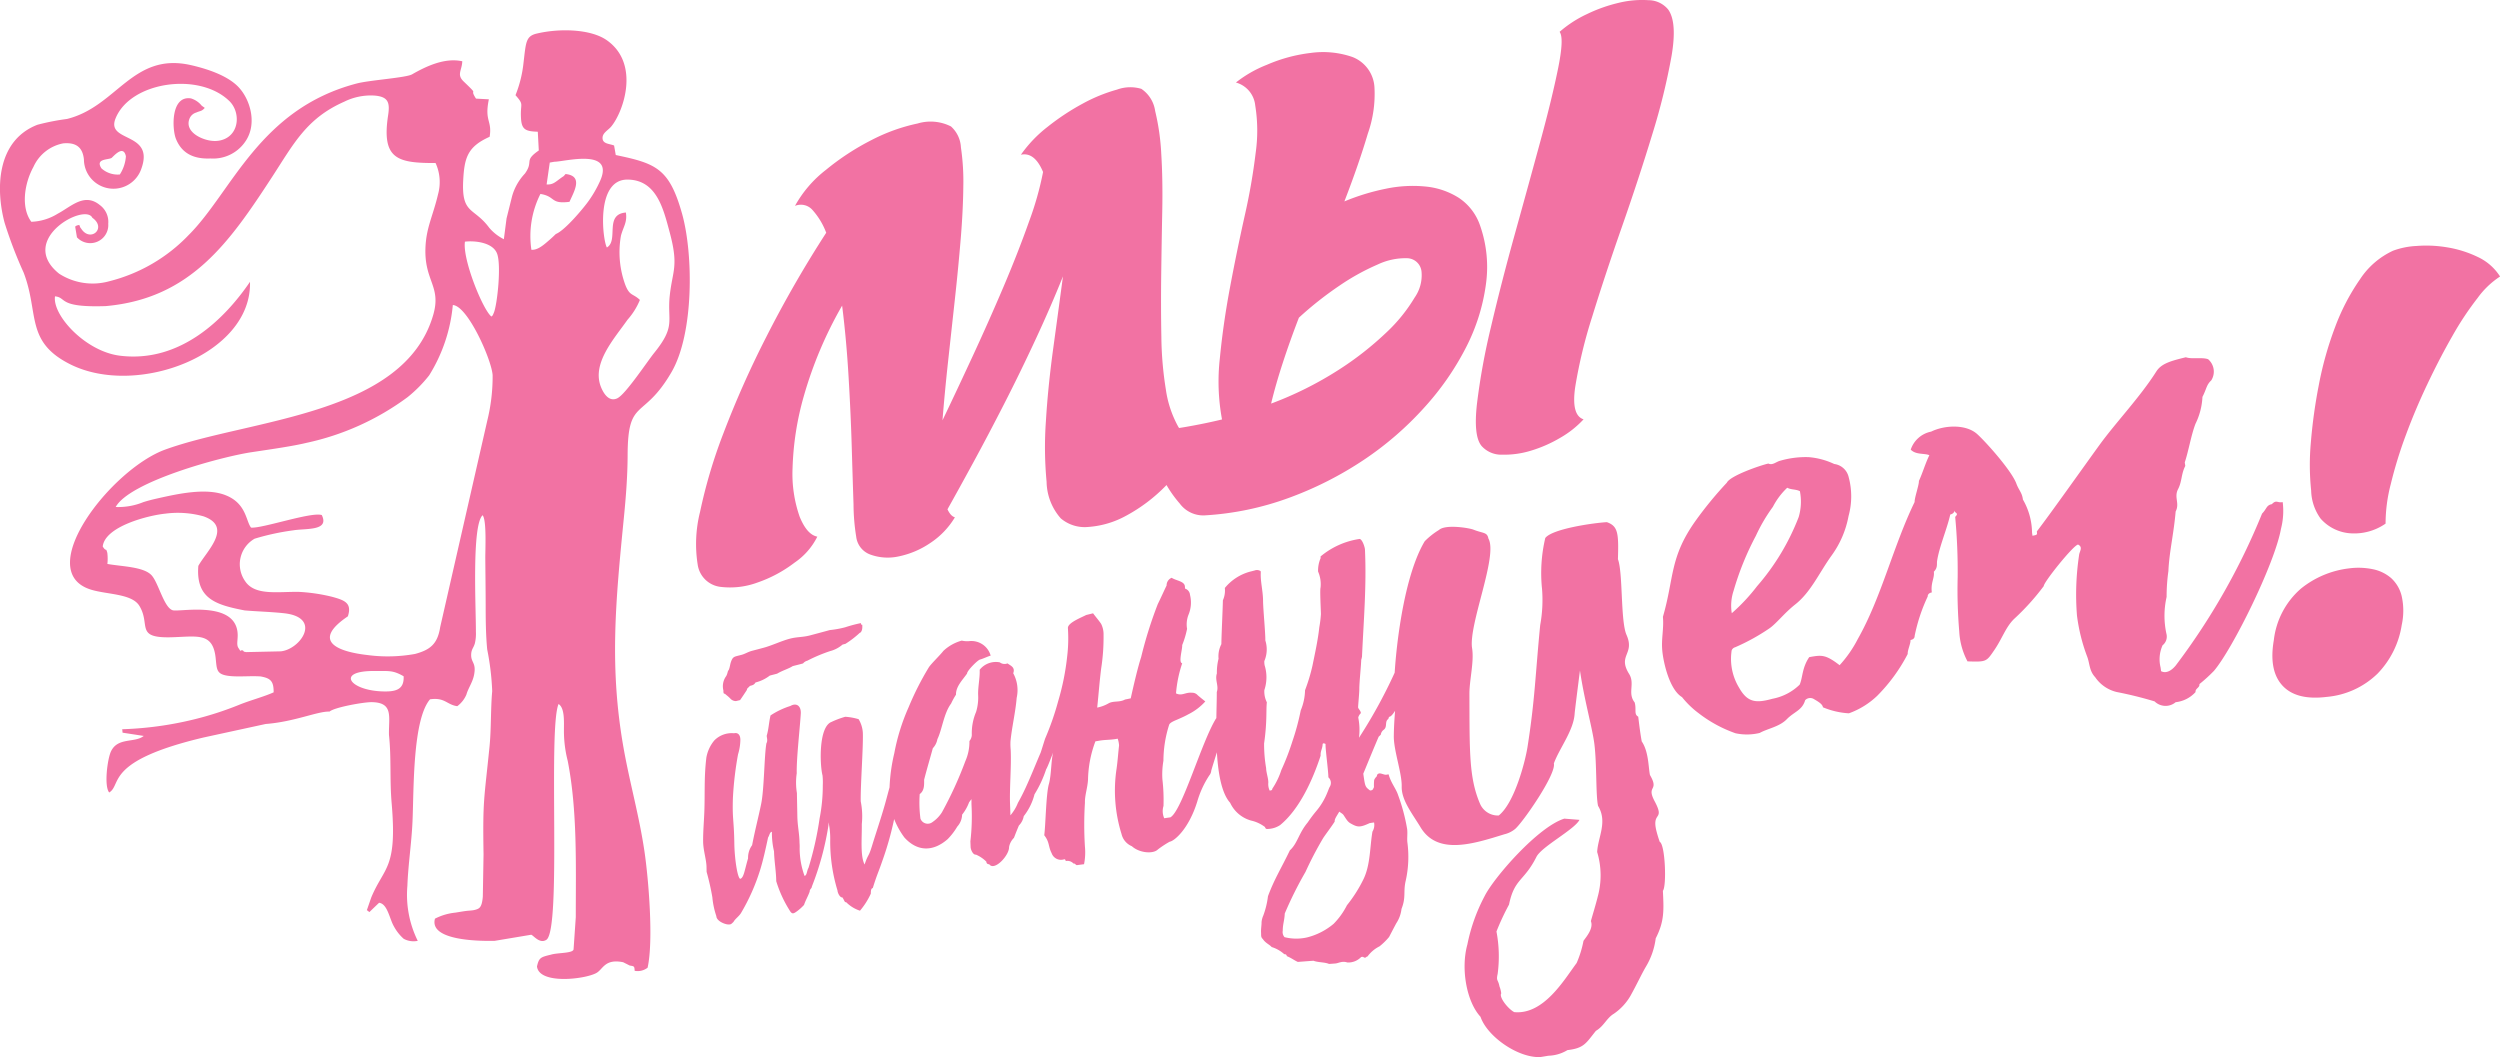 <svg xmlns="http://www.w3.org/2000/svg" width="278.776" height="117.883" viewBox="0 0 278.776 117.883">
  <g id="Group_154" data-name="Group 154" transform="translate(129 -497.008)">
    <path id="Path_213" data-name="Path 213" d="M-12.571,576.869a15.83,15.83,0,0,0-1.762.469,11.054,11.054,0,0,1-1.714.31c-.72.2-1.476.4-2.2.593-.827.221-1.431.149-2.277.375-.954.255-1.976.756-2.915,1.007-.413.111-.812.218-1.245.329-.522.136-.791.359-1.261.474l-.343.086c-.414.111-.57.141-.75.608-.146.381-.116.61-.29,1.012-.108.024-.107.431-.3.694a1.9,1.9,0,0,0-.281,1.552c0,.221.008.409.17.364.131.147.34.26.631.572a.827.827,0,0,0,.606.251c.146-.035.308-.072.454-.109.267-.385.514-.752.76-1.137,0-.181.142-.217.337-.447.326-.082.453-.116.629-.384a4.251,4.251,0,0,0,1.585-.765c.252-.069.543-.14.814-.211.61-.368,1.261-.533,1.744-.845.379-.1.777-.193,1.156-.3a.864.864,0,0,1,.465-.3,17.531,17.531,0,0,1,2.57-1.081,3.4,3.4,0,0,0,1.359-.716c.109-.033.217-.059.324-.084a10.585,10.585,0,0,0,1.6-1.227c.163-.038.3-.324.286-.7,0-.063,0-.128-.006-.2-.144.047-.152-.194-.152-.194Zm4.252,16.58-.612.4c-.439,1.131-.6,1.953-.991,3.322-.432,1.511-.963,3.066-1.42,4.559-.394,1.292-.4.81-.823,2.061-.5-.971-.287-2.977-.31-4.5a8.567,8.567,0,0,0-.119-2.546c-.036-1.752.288-5.971.236-7.617a3.327,3.327,0,0,0-.47-1.542,6.565,6.565,0,0,0-1.49-.27,9.588,9.588,0,0,0-1.538.575c-1.468.562-1.293,4.868-1,5.962a7.234,7.234,0,0,1,.031,1.09,19.123,19.123,0,0,1-.358,3.721,36.41,36.41,0,0,1-1.238,5.507c-.178.265-.163.846-.441.886a9.024,9.024,0,0,1-.543-3.1,4.379,4.379,0,0,0-.015-.571c-.013-1.1-.225-1.869-.243-3-.013-.857-.035-1.667-.047-2.563a7.154,7.154,0,0,1-.02-2.209c-.042-1.61.35-4.978.451-6.649.052-.846-.471-1.25-1.155-.855a8.828,8.828,0,0,0-2.22,1.057c-.2.879-.186,1.426-.424,2.267.006.245.14.535-.036.85-.243,1.4-.241,5.083-.583,6.746-.305,1.489-.676,2.869-1.009,4.605a2.362,2.362,0,0,0-.451,1.467c-.415,1.422-.474,2.169-.881,2.287-.318-.146-.628-2.328-.651-3.936-.04-2.717-.244-2.672-.155-5.17a37.719,37.719,0,0,1,.568-4.776,5.832,5.832,0,0,0,.26-1.653c-.012-.542-.29-.8-.709-.7a2.714,2.714,0,0,0-2.2.805,4.075,4.075,0,0,0-.883,1.91c-.271,2.259-.144,3.949-.229,6.109-.044,1.117-.14,2.146-.132,3.23.006,1,.366,2.036.378,2.851.006.33.006.33.01.55a27.561,27.561,0,0,1,.641,2.839,9.068,9.068,0,0,0,.446,2.1c.01.55,1.024.977,1.452.927.186-.021.186-.025.46-.284.18-.342.625-.632.838-.992a22.43,22.43,0,0,0,2.1-4.7c.363-1.137.666-2.549.917-3.72.178-.265.171-.6.429-.638a8.862,8.862,0,0,0,.235,2.181c.027,1.13.238,2.234.246,3.327a13.344,13.344,0,0,0,1.453,3.193c.3.52.436.477.9.132a5.3,5.3,0,0,0,.746-.677c.19-.559.405-.873.631-1.483-.007-.294.233-.332.245-.571a31.9,31.9,0,0,0,1.85-6.827l.009-.336a8.8,8.8,0,0,1,.186,1.957,18.7,18.7,0,0,0,.813,5.655c.007.248.265.8.543.767.233.322.222.562.425.535a3.822,3.822,0,0,0,1.538.946,8.106,8.106,0,0,0,1.207-1.9c.01-.248,0-.593.221-.622.47-1.518.6-1.683,1.035-2.947a35.624,35.624,0,0,0,1.574-5.913l-.009-.249c.741-2.036.982-3.485.344-3.858Zm17.724-4.72c-.309.055-1.069.309-1.052.626-1.3,2.7-2.2,5.434-3.416,7.552a4.918,4.918,0,0,1-.841,1.4c-.011-.634-.029-.943-.04-1.259-.067-1.8.159-4.158.073-6.043a6.682,6.682,0,0,1-.025-.943c.155-1.611.559-3.233.691-4.856a3.918,3.918,0,0,0-.385-2.743c.26-.684-.331-.854-.635-1.1a.881.881,0,0,1-.862-.116,2.3,2.3,0,0,0-2.244.828c.04.908-.2,1.886-.171,2.8a5.577,5.577,0,0,1-.229,1.9,6.081,6.081,0,0,0-.477,2.57,1.15,1.15,0,0,1-.265.677,5.374,5.374,0,0,1-.457,2.247,42.4,42.4,0,0,1-2.609,5.7,3.717,3.717,0,0,1-1.049,1.085.863.863,0,0,1-1.347-.379,13.626,13.626,0,0,1-.083-2.736c.52-.382.5-.994.493-1.6.239-.96.711-2.561.969-3.516a1.99,1.99,0,0,0,.512-1.015c.51-1.025.711-2.884,1.527-3.967a7.9,7.9,0,0,1,.546-.992c-.02-.913.735-1.638,1.234-2.353-.012-.308,1.178-1.5,1.449-1.564.305-.072.913-.369,1.183-.433a2.23,2.23,0,0,0-2.42-1.615,2.649,2.649,0,0,1-.8-.062,4.863,4.863,0,0,0-2.064,1.157c-.267.377-1.4,1.467-1.622,1.841a32.355,32.355,0,0,0-2.244,4.433,22.854,22.854,0,0,0-1.595,5.119,19.677,19.677,0,0,0-.528,5.454,8.89,8.89,0,0,0,1.654,3.952c1.432,1.583,3.192,1.612,4.825.181a7.326,7.326,0,0,0,1.072-1.4,2.06,2.06,0,0,0,.538-1.33,4.9,4.9,0,0,0,.775-1.373l.263-.357c.013.315,0,.317.007.615a23.806,23.806,0,0,1-.123,4.094s.012.317.025.632.28.9.593.847a3.723,3.723,0,0,1,1.167.79.261.261,0,0,0,.309.274c.575.835,2.259-1,2.218-1.907a1.944,1.944,0,0,1,.546-1.027c.265-.685.265-.685.549-1.371a1.98,1.98,0,0,0,.543-1.046,6.551,6.551,0,0,0,1.2-2.437,13.007,13.007,0,0,0,1.3-2.795c.257-.379,1.092-2.838,1.368-3.219.278-.685.1-1.188-.044-1.218Zm18.821-.8c.092-.835-.124-1.311-.912-.692a3.089,3.089,0,0,0-.293.28c-1.631,2.646-3.781,10.3-5.091,11.016-.24.031-.46.062-.681.1a1.95,1.95,0,0,1-.082-1.37,20.32,20.32,0,0,0-.123-2.985,8.907,8.907,0,0,1,.116-2.064,13.3,13.3,0,0,1,.642-4.02c.111-.266.707-.48.92-.574.411-.183.808-.351,1.179-.562a6.394,6.394,0,0,0,1.929-1.453c-.29-.228-.526-.416-.851-.694a.808.808,0,0,0-.641-.275c-.739-.075-1.113.4-1.775.071a13.883,13.883,0,0,1,.69-3.355c-.445-.08.032-1.543,0-2.032a10.107,10.107,0,0,0,.543-1.81,2.94,2.94,0,0,1,.173-1.606,3.527,3.527,0,0,0,.154-2.182.793.793,0,0,0-.555-.7c0-.075-.009-.15-.013-.232-.037-.6-.985-.643-1.478-.973a.911.911,0,0,0-.564.858c-.34.7-.612,1.326-.982,2.074a46.638,46.638,0,0,0-1.856,5.913c-.383,1.175-.855,3.214-1.161,4.6-.2.039-.417.09-.635.129-.623.347-1.3.117-1.847.432a4.07,4.07,0,0,1-1.257.468c.156-1.5.248-2.781.439-4.343a22.574,22.574,0,0,0,.269-3.75,2.6,2.6,0,0,0-.269-1.239c-.238-.365-.666-.856-.9-1.181-.25.063-.52.126-.772.19-.548.287-2.063.87-2.033,1.451,0,.073.01.148.011.213a16.9,16.9,0,0,1-.087,2.89,27.812,27.812,0,0,1-1.005,5.037,31.021,31.021,0,0,1-1.46,4.19c-.3.914-.558,1.847-.916,2.731-.266.662-.023,1.015.533,1.083a9.169,9.169,0,0,0,1.35-2.5c-.325.867-.242,2.677-.551,3.764-.319,1.122-.363,4.654-.515,5.7.613.78.43,1.234.822,1.994a1.106,1.106,0,0,0,1.41.685s.148-.017.159.2a.911.911,0,0,1,.87.277c.222-.03.234.194.4.175.24-.029.518-.072.777-.1a6.727,6.727,0,0,0,.1-1.952,39.167,39.167,0,0,1,0-4.912c-.025-.812.3-1.673.344-2.579a12.788,12.788,0,0,1,.823-4.26c.128-.018.275-.043.437-.072.638-.118,1.266-.068,2.049-.225a2.775,2.775,0,0,1,.152.757c-.1.857-.154,1.725-.278,2.593a16.277,16.277,0,0,0,.555,7.287,1.96,1.96,0,0,0,1.155,1.358c.805.743,2.363.9,2.9.355a11.31,11.31,0,0,1,1.305-.858c.5-.063,2.119-1.372,3.083-4.479a10.68,10.68,0,0,1,1.351-2.929.931.931,0,0,0,.208-.506c.025-.177,1.615-5.2,1.732-5.4Zm16.929,1.618c.067-.072.154-.146.24-.229a.807.807,0,0,1,.326-.55c.453-.329.072-.94.53-1.212a.276.276,0,0,1,.235-.289c.85-.642,1.962-3.971,2.432-4.486a3.582,3.582,0,0,0,.543-1.666,1.034,1.034,0,0,0-.5-.917c-.238-.192-.525-.129-.793.167-.523.109-.85,1.221-.978,1.492a56.043,56.043,0,0,1-4.224,7.8,6.957,6.957,0,0,0-.083-2.258,1.028,1.028,0,0,1,.294-.489c-.023-.3-.32-.494-.31-.674.027-.5.137-1.572.136-2.045,0-.747.216-2.743.216-3.353,0-.552.054.412.073-.015.194-4.32.528-8.024.34-12.158-.01-.236-.272-1.1-.584-1.18a8.765,8.765,0,0,0-4.369,1.957c0,.067.009.118.012.177a3.518,3.518,0,0,0-.287,1.5,3.51,3.51,0,0,1,.278,1.777c-.09.254.033,2.495.04,2.966a12.627,12.627,0,0,1-.181,1.478c-.154,1.432-.486,2.921-.763,4.278a20.053,20.053,0,0,1-.827,2.739,6.155,6.155,0,0,1-.48,2.247,26.811,26.811,0,0,1-.931,3.451,27.278,27.278,0,0,1-1.232,3.2,8.323,8.323,0,0,1-1,2.073c-.043.179-.043.179-.3.221a1.7,1.7,0,0,1-.153-.879c.016-.469-.243-1.158-.243-1.628a15.761,15.761,0,0,1-.227-2.753,24.343,24.343,0,0,0,.255-3.223c.011-.477.007-.949.052-1.363a2.7,2.7,0,0,1-.278-1.366,4.5,4.5,0,0,0,.029-2.764,2.156,2.156,0,0,1-.033-.467,3.289,3.289,0,0,0,.113-2.3c.013-.874-.248-3.5-.254-4.423-.007-1.109-.305-2.142-.255-3.13a1.446,1.446,0,0,0-.013-.175.734.734,0,0,0-.677-.074c-.159.04-.357.094-.517.132a5.488,5.488,0,0,0-2.8,1.818,2.649,2.649,0,0,1-.218,1.376c-.013.912-.153,3.742-.169,4.889a2.957,2.957,0,0,0-.314,1.622,6.174,6.174,0,0,0-.186,1.644c-.245.738.238,1.384-.011,2.072.021,2.6-.543,10.1,1.491,12.353a3.657,3.657,0,0,0,2.32,1.976,4.036,4.036,0,0,1,1.574.731.235.235,0,0,0,.292.208,2.615,2.615,0,0,0,1.383-.429c2.189-1.79,3.66-5.113,4.52-7.744-.037-.5.2-.774.221-1.248,0,0-.017-.235.328-.058-.037.484.315,3,.314,3.72a.831.831,0,0,1,.136,1.089c-.1.206-.156.4-.236.573a7.5,7.5,0,0,1-1.237,2.086,15.278,15.278,0,0,0-.965,1.283c-1.019,1.221-1.134,2.339-1.991,3.113-.991,2.064-1.716,3.169-2.441,5.112a9.428,9.428,0,0,1-.526,2.169,2.276,2.276,0,0,0-.192.747c.017.249-.081.742-.053,1.165.02.3-.042.48.2.7.294.455.736.6.98.89a3.67,3.67,0,0,1,1.409.8c.28-.022.279.213.279.213.52.209.762.433,1.23.646.579-.044,1.14-.087,1.739-.131.522.2,1.27.15,1.737.356.244-.012.487-.033.711-.05.336-.026.767-.313,1.328-.113a1.993,1.993,0,0,0,1.553-.612,1.377,1.377,0,0,1,.2-.018c.319.231.318-.023.505-.04a3.691,3.691,0,0,1,1.341-1.13,7.281,7.281,0,0,0,1.064-1.044c.26-.5.523-1.009.8-1.524a3.665,3.665,0,0,0,.585-1.609c.53-1.335.17-1.9.476-3.169a12.234,12.234,0,0,0,.181-4.23c-.057-.435.037-1.024-.03-1.513a21.019,21.019,0,0,0-1.013-3.791c-.232-.719-.792-1.334-1.054-2.3-.11.017-.2.037-.274.044-.2.026-.552-.175-.772-.144,0,0-.274.044-.255.3,0,0-.3.291-.313.488a5.416,5.416,0,0,0-.016.739c-.159.341-.159.341-.435.377-.551-.422-.551-.422-.757-1.875.561-1.361,1.119-2.731,1.712-4.115Zm-.509,9.55a1.424,1.424,0,0,1-.18,1.028c-.294,1.729-.221,3.651-.973,5.25a15.391,15.391,0,0,1-1.869,2.957,8.156,8.156,0,0,1-1.494,2.078,7.361,7.361,0,0,1-2.965,1.512,5.406,5.406,0,0,1-2.5-.029.846.846,0,0,1-.2-.719c0-.739.2-1.185.222-1.915A41.685,41.685,0,0,1,37,604.618a39.805,39.805,0,0,1,1.978-3.786c.409-.606.794-1.085,1.278-1.825-.023-.311.217-.588.512-1.113.352.256.381.242.5.417.327.5.459.724.756.892.77.436,1.023.487,2.136-.03.148-.018.313-.053.5-.072Zm21.236-.428c-2.936.893-7.883,6.588-8.91,8.653a19.685,19.685,0,0,0-1.919,5.386c-.74,2.659-.118,6.345,1.466,8.066.736,2.171,4.135,4.581,6.651,4.491,0,0,.45-.069.917-.152a4.327,4.327,0,0,0,2.124-.627c1.879-.215,2.071-.783,3.173-2.148.9-.527,1.189-1.423,2.013-1.914a6.164,6.164,0,0,0,1.847-2c.757-1.368,1.228-2.406,1.7-3.213a8.089,8.089,0,0,0,1.111-3.188c.991-1.924.9-3.184.8-5.3.434-.53.259-5.171-.35-5.459-.129-.352-.237-.713-.334-1.073-.653-2.435.98-1.169-.239-3.464-.969-1.826.562-1.049-.52-2.923-.176-.819-.135-2.614-.917-3.741-.167-.924-.277-1.833-.389-2.761-.508-.261-.175-.81-.4-1.589-.824-1.031.062-2.085-.615-3.171-1.318-2.116.668-2.187-.292-4.358-.681-1.538-.387-6.949-.958-8.44.091-2.905.013-3.687-1.234-4.131-1.519.087-6.112.747-6.869,1.772a17.068,17.068,0,0,0-.359,5.683,15.587,15.587,0,0,1-.207,4.032c-.547,5.591-.579,8.267-1.413,13.581-.25,1.595-1.438,6.234-3.209,7.643a2.173,2.173,0,0,1-2.11-1.364c-1.216-2.881-1.138-5.821-1.16-12.231,0-1.519.537-3.565.3-5.048-.427-2.608,2.919-10.33,1.817-12.241-.138-.73-.555-.551-1.67-.992-.467-.185-3.122-.628-3.846.04a8.365,8.365,0,0,0-1.583,1.253c-2.828,4.728-3.454,15.116-3.38,15.724.309,2.547-.025,2.991-.069,5.982-.025,1.627.915,4.136.88,5.652s1.178,3.008,2.1,4.536c1.907,3.17,5.931,1.839,9.343.785a2.939,2.939,0,0,0,1.213-.6c.881-.76,4.605-6.132,4.311-7.3.619-1.7,2.218-3.678,2.321-5.588.009-.19.317-2.646.591-4.779.487,3.329,1.387,6.43,1.608,8.214.282,2.276.144,5.693.409,6.884,1.087,1.787-.017,3.493-.1,5.147a9,9,0,0,1,.055,5.013c-.209.846-.517,1.838-.756,2.691.321.8-.509,1.757-.824,2.2a11.472,11.472,0,0,1-.764,2.474c-1.376,1.839-3.656,5.788-6.956,5.474-.634-.31-1.734-1.653-1.451-2.085a3.031,3.031,0,0,0-.2-.789c-.145-.791-.39-.567-.2-1.388a14.766,14.766,0,0,0-.133-4.727,27.51,27.51,0,0,1,1.4-3c.6-2.929,1.674-2.57,3.057-5.322.577-1.15,4.251-3.046,4.8-4.128-.562-.045-1.107-.09-1.67-.134Zm18.62-18.66a.551.551,0,0,1,.4-.44,22.9,22.9,0,0,0,3.814-2.1c.8-.549,1.668-1.712,2.893-2.678,1.753-1.38,2.662-3.522,4.074-5.479a10.829,10.829,0,0,0,1.875-4.382,8.267,8.267,0,0,0,.008-4.358,1.9,1.9,0,0,0-1.608-1.445,8.185,8.185,0,0,0-2.851-.763,10.184,10.184,0,0,0-3.168.4c-.442.1-.845.546-1.326.314-.884.2-4.26,1.356-4.629,2.138a41.986,41.986,0,0,0-3.485,4.246c-2.917,4.1-2.375,6.356-3.642,10.709.121,1.351-.2,2.447-.067,3.807s.817,4.326,2.2,5.148a10.059,10.059,0,0,0,1.871,1.808,14.6,14.6,0,0,0,4.09,2.22,6.03,6.03,0,0,0,2.7-.035c.854-.483,2.2-.686,3.017-1.528s1.721-.983,2.053-2.127a.779.779,0,0,1,.927-.148c.5.294,1.011.58,1.053.942a8.789,8.789,0,0,0,2.894.672,8.909,8.909,0,0,0,3.156-1.95,18.94,18.94,0,0,0,3.406-4.67c-.046-.375.351-1.188.307-1.555.505-.084.461-.441.461-.441a19.077,19.077,0,0,1,1.461-4.413s-.046-.358.457-.452c-.138-1.1.317-1.572.225-2.307.456-.463.309-.832.363-1.2.232-1.57,1.119-3.6,1.468-5.177,0,0,.5-.108.45-.476.048.368.565.267.1.736a65.245,65.245,0,0,1,.276,6.756,55.142,55.142,0,0,0,.18,6.058,7.932,7.932,0,0,0,.918,3.3c2.1.063,2.093.05,2.98-1.248.9-1.315,1.261-2.54,2.2-3.472a26.4,26.4,0,0,0,3.324-3.679c-.05-.379,3.265-4.525,3.819-4.628.589.282.163.765.122,1.156a29.506,29.506,0,0,0-.239,6.758,20.022,20.022,0,0,0,1.145,4.6c.289.764.215,1.563.885,2.276a4.032,4.032,0,0,0,2.415,1.656,42.56,42.56,0,0,1,4.211,1.043,1.747,1.747,0,0,0,2.352.088,3.5,3.5,0,0,0,2.216-1.131c-.058-.4.489-.48.429-.884A17.914,17.914,0,0,0,138.3,582.2c2.069-2.42,6.788-11.952,7.479-15.847a7.981,7.981,0,0,0,.191-2.975c-.624.112-.686-.3-1.211.229-.624.12-.563.528-1.089,1.051a74.676,74.676,0,0,1-9.612,16.919c-.424.528-1.047.972-1.649.654-.017-.128-.038-.274-.056-.411a3.8,3.8,0,0,1,.222-2.475,1.238,1.238,0,0,0,.425-1.3,9.469,9.469,0,0,1,.025-4.094,20.361,20.361,0,0,1,.2-2.879c.085-2.093.6-4.169.808-6.647.473-.907-.2-1.577.263-2.479s.34-1.687.812-2.6c-.02-.128-.04-.266-.059-.4.432-1.29.7-3.011,1.195-4.3a7.579,7.579,0,0,0,.777-3c.481-.928.423-1.315.981-1.839a1.822,1.822,0,0,0-.348-2.361c-.673-.25-1.846.021-2.48-.221-1.7.411-2.742.708-3.3,1.591-1.817,2.865-4.519,5.688-6.312,8.16-1.6,2.2-5.589,7.833-7.009,9.673.051.379.051.379-.486.481-.016-.127-.036-.253-.05-.381a7.52,7.52,0,0,0-1.018-3.66c-.082-.752-.463-1.05-.728-1.772-.529-1.435-3.337-4.582-4.349-5.506-1.277-1.169-3.708-1.008-5.158-.292a3.019,3.019,0,0,0-2.273,2.007c.585.606,1.539.378,2.079.624-.423.84-.781,2.052-1.169,2.876.045.359-.52,1.968-.473,2.336-2.4,4.945-3.693,10.611-6.334,15.273a13.337,13.337,0,0,1-2.033,2.93c-1.58-1.213-2-1.146-3.388-.9-.82,1.21-.716,2.287-1.069,3.071a5.912,5.912,0,0,1-3.02,1.569c-1.81.5-2.777.452-3.72-1.211a6.188,6.188,0,0,1-.853-4.09Zm.035-4.24a5.248,5.248,0,0,1,.2-2.5,31.955,31.955,0,0,1,2.485-6.132,18.627,18.627,0,0,1,1.9-3.234,7.885,7.885,0,0,1,1.6-2.128c.466.25.927.144,1.41.385A6.085,6.085,0,0,1,92,565.039a25.907,25.907,0,0,1-4.645,7.717,20.78,20.78,0,0,1-2.822,3.015Z" transform="translate(-20.425 -10.38)" fill="#f272a3"/>
    <path id="Path_214" data-name="Path 214" d="M5.059,514.262a14.392,14.392,0,0,1,3.019-3.144,26.326,26.326,0,0,1,3.9-2.57,18.034,18.034,0,0,1,3.8-1.549,4.312,4.312,0,0,1,2.709-.085,3.566,3.566,0,0,1,1.541,2.464,25.687,25.687,0,0,1,.685,4.822q.177,2.871.108,6.372t-.116,7.067q-.045,3.565.017,6.906a39.1,39.1,0,0,0,.5,5.889,12.051,12.051,0,0,0,1.311,4.024,2.365,2.365,0,0,0,2.516,1.261,20.188,20.188,0,0,1-3.833,5.459,18.3,18.3,0,0,1-4.454,3.356,10.24,10.24,0,0,1-4.163,1.232,4.121,4.121,0,0,1-3.093-.954,6.316,6.316,0,0,1-1.582-4.081,41.254,41.254,0,0,1-.077-6.758q.232-3.839.813-8.084t1.089-8.062q-1.336,3.338-3.046,7.017T3.216,542q-1.781,3.484-3.46,6.57T-3.128,553.8q.359.767.828.894a8.924,8.924,0,0,1-2.8,2.9,9.74,9.74,0,0,1-3.468,1.459,5.675,5.675,0,0,1-3.118-.19,2.412,2.412,0,0,1-1.619-2,23.249,23.249,0,0,1-.3-3.61q-.093-2.748-.2-6.425t-.353-7.815q-.242-4.138-.719-7.924a44.85,44.85,0,0,0-4.262,10.058,32.558,32.558,0,0,0-1.264,8.059,14.474,14.474,0,0,0,.793,5.425q.815,2,1.967,2.219a7.557,7.557,0,0,1-2.52,2.885,14.663,14.663,0,0,1-4.159,2.234,8.831,8.831,0,0,1-4.175.474,2.916,2.916,0,0,1-2.485-2.474,14.7,14.7,0,0,1,.264-5.884,56.953,56.953,0,0,1,2.61-8.773,108.621,108.621,0,0,1,4.758-10.7,128.229,128.229,0,0,1,6.7-11.651,8.051,8.051,0,0,0-1.53-2.536,1.72,1.72,0,0,0-1.952-.459,13.048,13.048,0,0,1,3.446-4.012,27.921,27.921,0,0,1,5.08-3.324,20.216,20.216,0,0,1,5.143-1.85,5.027,5.027,0,0,1,3.725.328,3.359,3.359,0,0,1,1.108,2.331,26.139,26.139,0,0,1,.267,4.41q-.027,2.63-.294,5.854t-.65,6.709q-.382,3.485-.758,6.935t-.619,6.531q1.516-3.162,3.341-7.1T3.115,529q1.631-3.838,2.842-7.258a35.249,35.249,0,0,0,1.574-5.555q-.947-2.255-2.473-1.925Zm13.856,30.92q2.343-.194,4.47-.559t4.1-.842a23.244,23.244,0,0,1-.24-6.833q.37-3.828,1.126-7.862T30,521.138a68.6,68.6,0,0,0,1.238-7.087,17.615,17.615,0,0,0-.048-5.276,2.956,2.956,0,0,0-2.154-2.566,13.49,13.49,0,0,1,3.449-1.974,17.387,17.387,0,0,1,4.915-1.327,10.018,10.018,0,0,1,4.613.451,3.843,3.843,0,0,1,2.471,3.376,13.255,13.255,0,0,1-.738,5.17q-.989,3.347-2.615,7.564a24.641,24.641,0,0,1,4.615-1.414,14.543,14.543,0,0,1,4.451-.245,8.4,8.4,0,0,1,3.7,1.263,6.047,6.047,0,0,1,2.376,3.116,13.928,13.928,0,0,1,.636,6.557,21.732,21.732,0,0,1-2.2,6.976,30.805,30.805,0,0,1-4.681,6.745,35.963,35.963,0,0,1-6.727,5.818,39.274,39.274,0,0,1-8.312,4.224,32.728,32.728,0,0,1-9.469,1.971,3.266,3.266,0,0,1-2.75-1.324,13.142,13.142,0,0,1-2.075-3.237,39.235,39.235,0,0,1-1.786-4.737ZM67.8,543.769a10.926,10.926,0,0,1-2.627,2.075,14.764,14.764,0,0,1-3.251,1.422,10.1,10.1,0,0,1-3.19.443,2.935,2.935,0,0,1-2.288-.955q-.937-1.082-.53-4.71a75.091,75.091,0,0,1,1.558-8.558q1.153-4.93,2.685-10.444t2.834-10.3q1.3-4.782,1.979-8.147t.16-4.034a12.826,12.826,0,0,1,3.03-1.971,17.065,17.065,0,0,1,3.575-1.27,10.975,10.975,0,0,1,3.3-.291,2.864,2.864,0,0,1,2.2,1.038q1.02,1.414.378,5.185a72.145,72.145,0,0,1-2.147,8.728q-1.508,4.956-3.4,10.36t-3.308,10a54.6,54.6,0,0,0-1.882,7.784q-.472,3.189.921,3.641ZM36.06,532.43q-1,2.589-1.8,5.042t-1.3,4.541a39.438,39.438,0,0,0,7.494-3.739,35.209,35.209,0,0,0,5.369-4.2,17.959,17.959,0,0,0,3.146-3.89,4.334,4.334,0,0,0,.766-2.86,1.648,1.648,0,0,0-1.6-1.522,7.266,7.266,0,0,0-3.3.705,25.391,25.391,0,0,0-4.251,2.353,38.608,38.608,0,0,0-4.527,3.575Z" transform="translate(-20.218 0)" fill="#f272a3"/>
    <path id="Path_215" data-name="Path 215" d="M215.792,534.981a9.472,9.472,0,0,0-2.489,2.379,34.258,34.258,0,0,0-2.8,4.214q-1.408,2.454-2.787,5.353t-2.432,5.758a48.221,48.221,0,0,0-1.676,5.457,17.473,17.473,0,0,0-.575,4.389,6.111,6.111,0,0,1-3.786,1.089,4.862,4.862,0,0,1-3.458-1.646,5.535,5.535,0,0,1-1.054-3.117,27.707,27.707,0,0,1-.037-5.35,58.421,58.421,0,0,1,.89-6.431,38.554,38.554,0,0,1,1.809-6.441,24.028,24.028,0,0,1,2.787-5.353,8.838,8.838,0,0,1,3.686-3.183,8.7,8.7,0,0,1,2.6-.527,13.955,13.955,0,0,1,3.466.159,12.44,12.44,0,0,1,3.381,1.069,5.87,5.87,0,0,1,2.485,2.181Zm-10.949,38.794a9.975,9.975,0,0,1-2.7,5.479,9.283,9.283,0,0,1-5.667,2.6q-3.389.418-4.938-1.257t-.968-5.062a8.952,8.952,0,0,1,3.034-5.763,10.478,10.478,0,0,1,5.325-2.245,7.966,7.966,0,0,1,2.667.086,4.469,4.469,0,0,1,2.054.99,3.975,3.975,0,0,1,1.176,2,7.456,7.456,0,0,1,.02,3.176Z" transform="translate(-66.016 -7.135)" fill="#f272a3"/>
    <path id="Path_216" data-name="Path 216" d="M-87.812,599.6c.055-.057,1.013-.976,1.084-1.04.942.109,1.168,1.813,1.652,2.629a5.011,5.011,0,0,0,1.091,1.385,2.288,2.288,0,0,0,1.568.23,11.6,11.6,0,0,1-1.155-6.136c.084-2.339.462-4.761.57-7.166.159-3.516-.006-11.332,1.954-13.63,1.66-.243,1.867.607,3.038.765a3.129,3.129,0,0,0,1.02-1.295c.2-.712.685-1.353.85-2.179.283-1.418-.369-1.356-.318-2.325.03-.569.258-.683.409-1.2a4.608,4.608,0,0,0,.116-1.3c.016-2.573-.479-11.872.749-12.993.465.546.291,3.9.3,4.819.013,1.735.038,3.43.041,5.177,0,1.6.016,3.384.171,4.969a29.288,29.288,0,0,1,.558,4.649c-.178,1.931-.1,4.2-.3,6.2-.6,5.945-.766,5.869-.666,12l-.08,4.685a4.423,4.423,0,0,1-.118.781c-.148.5-.324.626-.856.747-.21.048-.556.061-.789.087-.4.045-.838.127-1.307.2a6.343,6.343,0,0,0-2.267.672c-.712,2.587,5.541,2.487,6.632,2.477l4.1-.685c.276.094.946,1.047,1.689.566,1.719-1.111.168-23.47,1.36-26.293.7.444.6,1.967.6,2.928a13.483,13.483,0,0,0,.422,3.41c1.09,5.566.9,11.64.9,17.425l-.245,3.565c0,.486-1.737.388-2.492.611-1.195.29-1.359.335-1.59,1.32.218,2.022,5.255,1.457,6.6.747.773-.408.931-1.634,3.01-1.213l.732.368c.515.084.52.075.55.588a1.8,1.8,0,0,0,1.443-.346c.679-3.03.1-9.923-.35-12.973-.586-3.957-1.6-7.483-2.3-11.363-1.64-9.13-.918-16.5.012-25.922.225-2.276.4-4.545.411-6.872.015-6.527,1.725-3.825,4.894-9.286,2.513-4.329,2.437-13.154,1.183-17.639-1.426-5.094-2.915-5.625-7.4-6.567l-.187-1.061c-.526-.216-1.356-.16-1.283-.928.049-.507.642-.8.974-1.2,1.361-1.656,3.234-7-.515-9.62-1.8-1.253-5.247-1.335-7.79-.738-1.23.289-1.21.946-1.479,3.207a13.475,13.475,0,0,1-.9,3.666c1.013,1.153.505.835.617,2.618.078,1.239.533,1.414,1.869,1.459l.111,2.09c-1.724,1.194-.528,1.157-1.544,2.572a6.111,6.111,0,0,0-1.436,2.535l-.616,2.471-.3,2.317a5.184,5.184,0,0,1-1.633-1.28c-1.714-2.32-3.1-1.458-2.9-5.288.132-2.531.49-3.752,2.947-4.854.3-1.857-.6-1.684-.086-4.178l-1.434-.078c-.854-1.314.5-.116-1.372-1.906-.808-.773-.2-1.218-.157-2.257-1.994-.446-4.138.619-5.6,1.456-.667.382-4.729.645-6.146,1.014-10.9,2.842-13.934,12.081-18.761,16.9a18.483,18.483,0,0,1-8.88,5.164,6.892,6.892,0,0,1-5.571-.85c-4.719-3.79,2.9-7.942,3.707-6.233,1.618,1.148-.175,2.744-1.2,1.28-.344-.492-.053-.043-.263-.488-.329.09-.21.024-.455.187l.2,1.2a2.014,2.014,0,0,0,3.489-1.515,2.327,2.327,0,0,0-.948-2.091c-1.718-1.4-3.187.182-4.688.973a5.945,5.945,0,0,1-2.941.9c-1.167-1.557-.8-4.23.233-6.112a4.59,4.59,0,0,1,3.32-2.632c1.425-.129,2.174.423,2.313,1.8a3.289,3.289,0,0,0,6.412,1c1.476-4.127-3.959-2.872-2.894-5.559,1.638-4.133,9.346-5.245,12.707-1.951,1.2,1.177,1.151,3.537-.6,4.25a2.692,2.692,0,0,1-1.1.193c-1.226-.016-3.383-.977-2.742-2.514a1.152,1.152,0,0,1,.737-.655c.512-.224.584-.114.956-.519l-.344-.248a2.45,2.45,0,0,0-1.2-.812c-2.257-.346-2.111,3.41-1.676,4.5.674,1.7,2.075,2.275,3.853,2.2a4.341,4.341,0,0,0,4-2.061c1.178-1.9.436-4.469-.815-5.838-1.136-1.243-3.243-2.023-5.342-2.506-6.541-1.5-8.262,4.628-13.847,6a26.286,26.286,0,0,0-3.293.646c-4.543,1.764-4.673,7.121-3.66,10.923a48.3,48.3,0,0,0,2.12,5.549c1.754,4.544.154,7.7,5.182,10.229,7.437,3.748,20.3-1.1,20.064-9.188-2.784,4.094-7.759,9.082-14.514,8.237-3.831-.48-7.535-4.5-7.23-6.618,1.364.139.268,1.27,5.663,1.088,9.458-.845,13.781-7.094,18.54-14.394,2.424-3.719,3.837-6.535,8.042-8.395a6.682,6.682,0,0,1,3.378-.687c1.514.123,1.745.745,1.525,2.189-.75,4.908,1.033,5.342,5.291,5.334a5.112,5.112,0,0,1,.276,3.479c-.567,2.432-1.321,3.7-1.406,5.986-.138,3.7,1.789,4.273.873,7.453-3.242,11.26-20.5,11.621-29.894,15.035-6.052,2.2-14.865,13.579-8.278,15.617,1.808.559,4.564.436,5.4,1.812,1.292,2.117-.523,3.61,3.567,3.5,2.887-.08,4.619-.575,4.934,2.278.144,1.3.047,1.843,1.441,2.026,1.079.14,2.417-.018,3.57.063,1.155.2,1.467.566,1.459,1.773-1.065.486-2.612.888-3.868,1.4a36.6,36.6,0,0,1-3.856,1.315,38.577,38.577,0,0,1-9.16,1.4l.037.384,2.36.363c-1,.811-2.893.117-3.654,1.73-.4.858-.783,3.886-.194,4.577,1.455-.886-.573-3.506,10.546-6.139l6.9-1.5c3.237-.248,5.787-1.431,7.124-1.384.532-.474,3.811-1.068,4.731-1.05,2.424.048,1.854,1.641,1.894,3.639.278,2.644.071,4.985.3,7.642.628,7.306-.813,7.041-2.247,10.431-.071.17-.448,1.3-.518,1.476l.277.217Zm3.821-26.3c.078,1.542-.945,1.75-2.465,1.685-3.6-.154-5.1-2.31-.766-2.272,1.629.014,2.012-.106,3.231.587Zm-22.893-12.3c-.29,3.655,1.949,4.336,5.172,4.959,1.449.12,2.945.159,4.367.311,4.324.464,1.856,4.028-.341,4.251l-3.877.086c-.473-.117-.08.067-.351-.185-.538-.105-.032.416-.493-.269-.315-.467.065-1.148-.167-2.117-.74-3.091-6.392-1.9-7.145-2.09-.979-.251-1.595-3.02-2.358-3.883-.877-.992-3.345-.993-4.948-1.288a5.387,5.387,0,0,0-.008-1.237c-.191-.671-.09-.03-.512-.707.248-2.247,5.087-3.476,6.984-3.664a10.67,10.67,0,0,1,4.257.3c3.338,1.178.3,3.917-.581,5.529Zm26.968,6.833c-.294,1.871-1.117,2.524-2.795,2.977a17.063,17.063,0,0,1-5.281.128c-3.549-.4-6.225-1.618-2.217-4.32.487-1.5-.38-1.8-1.756-2.178a19.562,19.562,0,0,0-3.723-.55c-2.4-.029-4.9.44-5.982-1.2a3.286,3.286,0,0,1,1.061-4.729,27.12,27.12,0,0,1,4.333-.937c1.437-.228,4.032.085,3.159-1.7-1.174-.383-6.664,1.518-7.889,1.4-.579-.73-.512-2.677-2.807-3.6-2.2-.889-5.414-.153-7.733.367-.521.117-.973.236-1.464.389a7.4,7.4,0,0,1-3.092.546c1.58-2.842,11.77-5.606,15.181-6.116,2.378-.356,4.6-.675,6.068-1.031a29.279,29.279,0,0,0,11.312-5.109,14.987,14.987,0,0,0,2.4-2.428,17.88,17.88,0,0,0,2.635-7.838c1.655.08,4.332,6.111,4.439,7.824a20.605,20.605,0,0,1-.6,5.084l-5.25,23.018Zm6.343-41.672c.5,1.311.01,5.725-.35,6.583-.2.474-.091.237-.276.448-.954-.745-3.249-6.4-2.954-8.354,1.2-.137,3.123.118,3.579,1.323Zm13.44,16.129c-.951.478-1.556-.526-1.835-1.2-1.1-2.657,1.457-5.421,2.942-7.545a7.769,7.769,0,0,0,1.382-2.209c-.782-.746-1.129-.406-1.625-1.67a10.556,10.556,0,0,1-.487-5.5c.271-1.017.717-1.476.549-2.578-2.442.2-.772,3.107-2.119,3.9-.457-.751-1.314-7.612,2.317-7.572,3.234.035,3.982,3.266,4.678,5.848,1.041,3.855.315,4.284.017,7.083-.307,2.881.72,3.361-1.741,6.4-.755.934-3.167,4.58-4.08,5.039Zm-7.04-26.365c1.1.008,6.811-1.589,5.067,2.19a12.86,12.86,0,0,1-1.333,2.288c-.585.8-2.567,3.176-3.579,3.582l-.382.364c-.1.088-.172.158-.274.246-.62.537-1.333,1.208-2.07,1.148a10.438,10.438,0,0,1,1.007-6.227c1.732.285,1.065,1.155,3.241.88.49-1.128,1.588-2.888-.44-3.1-.313.36-.142.174-.5.432-.65.47-.906.769-1.611.731l.351-2.44.522-.094Zm-48.466,1.422a2.712,2.712,0,0,1-2.049-.682c-.709-1.088.712-.937,1.112-1.154.175-.1,1.33-1.578,1.616-.189a4.278,4.278,0,0,1-.679,2.025Z" transform="translate(0 -0.882)" fill="#f272a3" fill-rule="evenodd"/>
  </g>
</svg>

